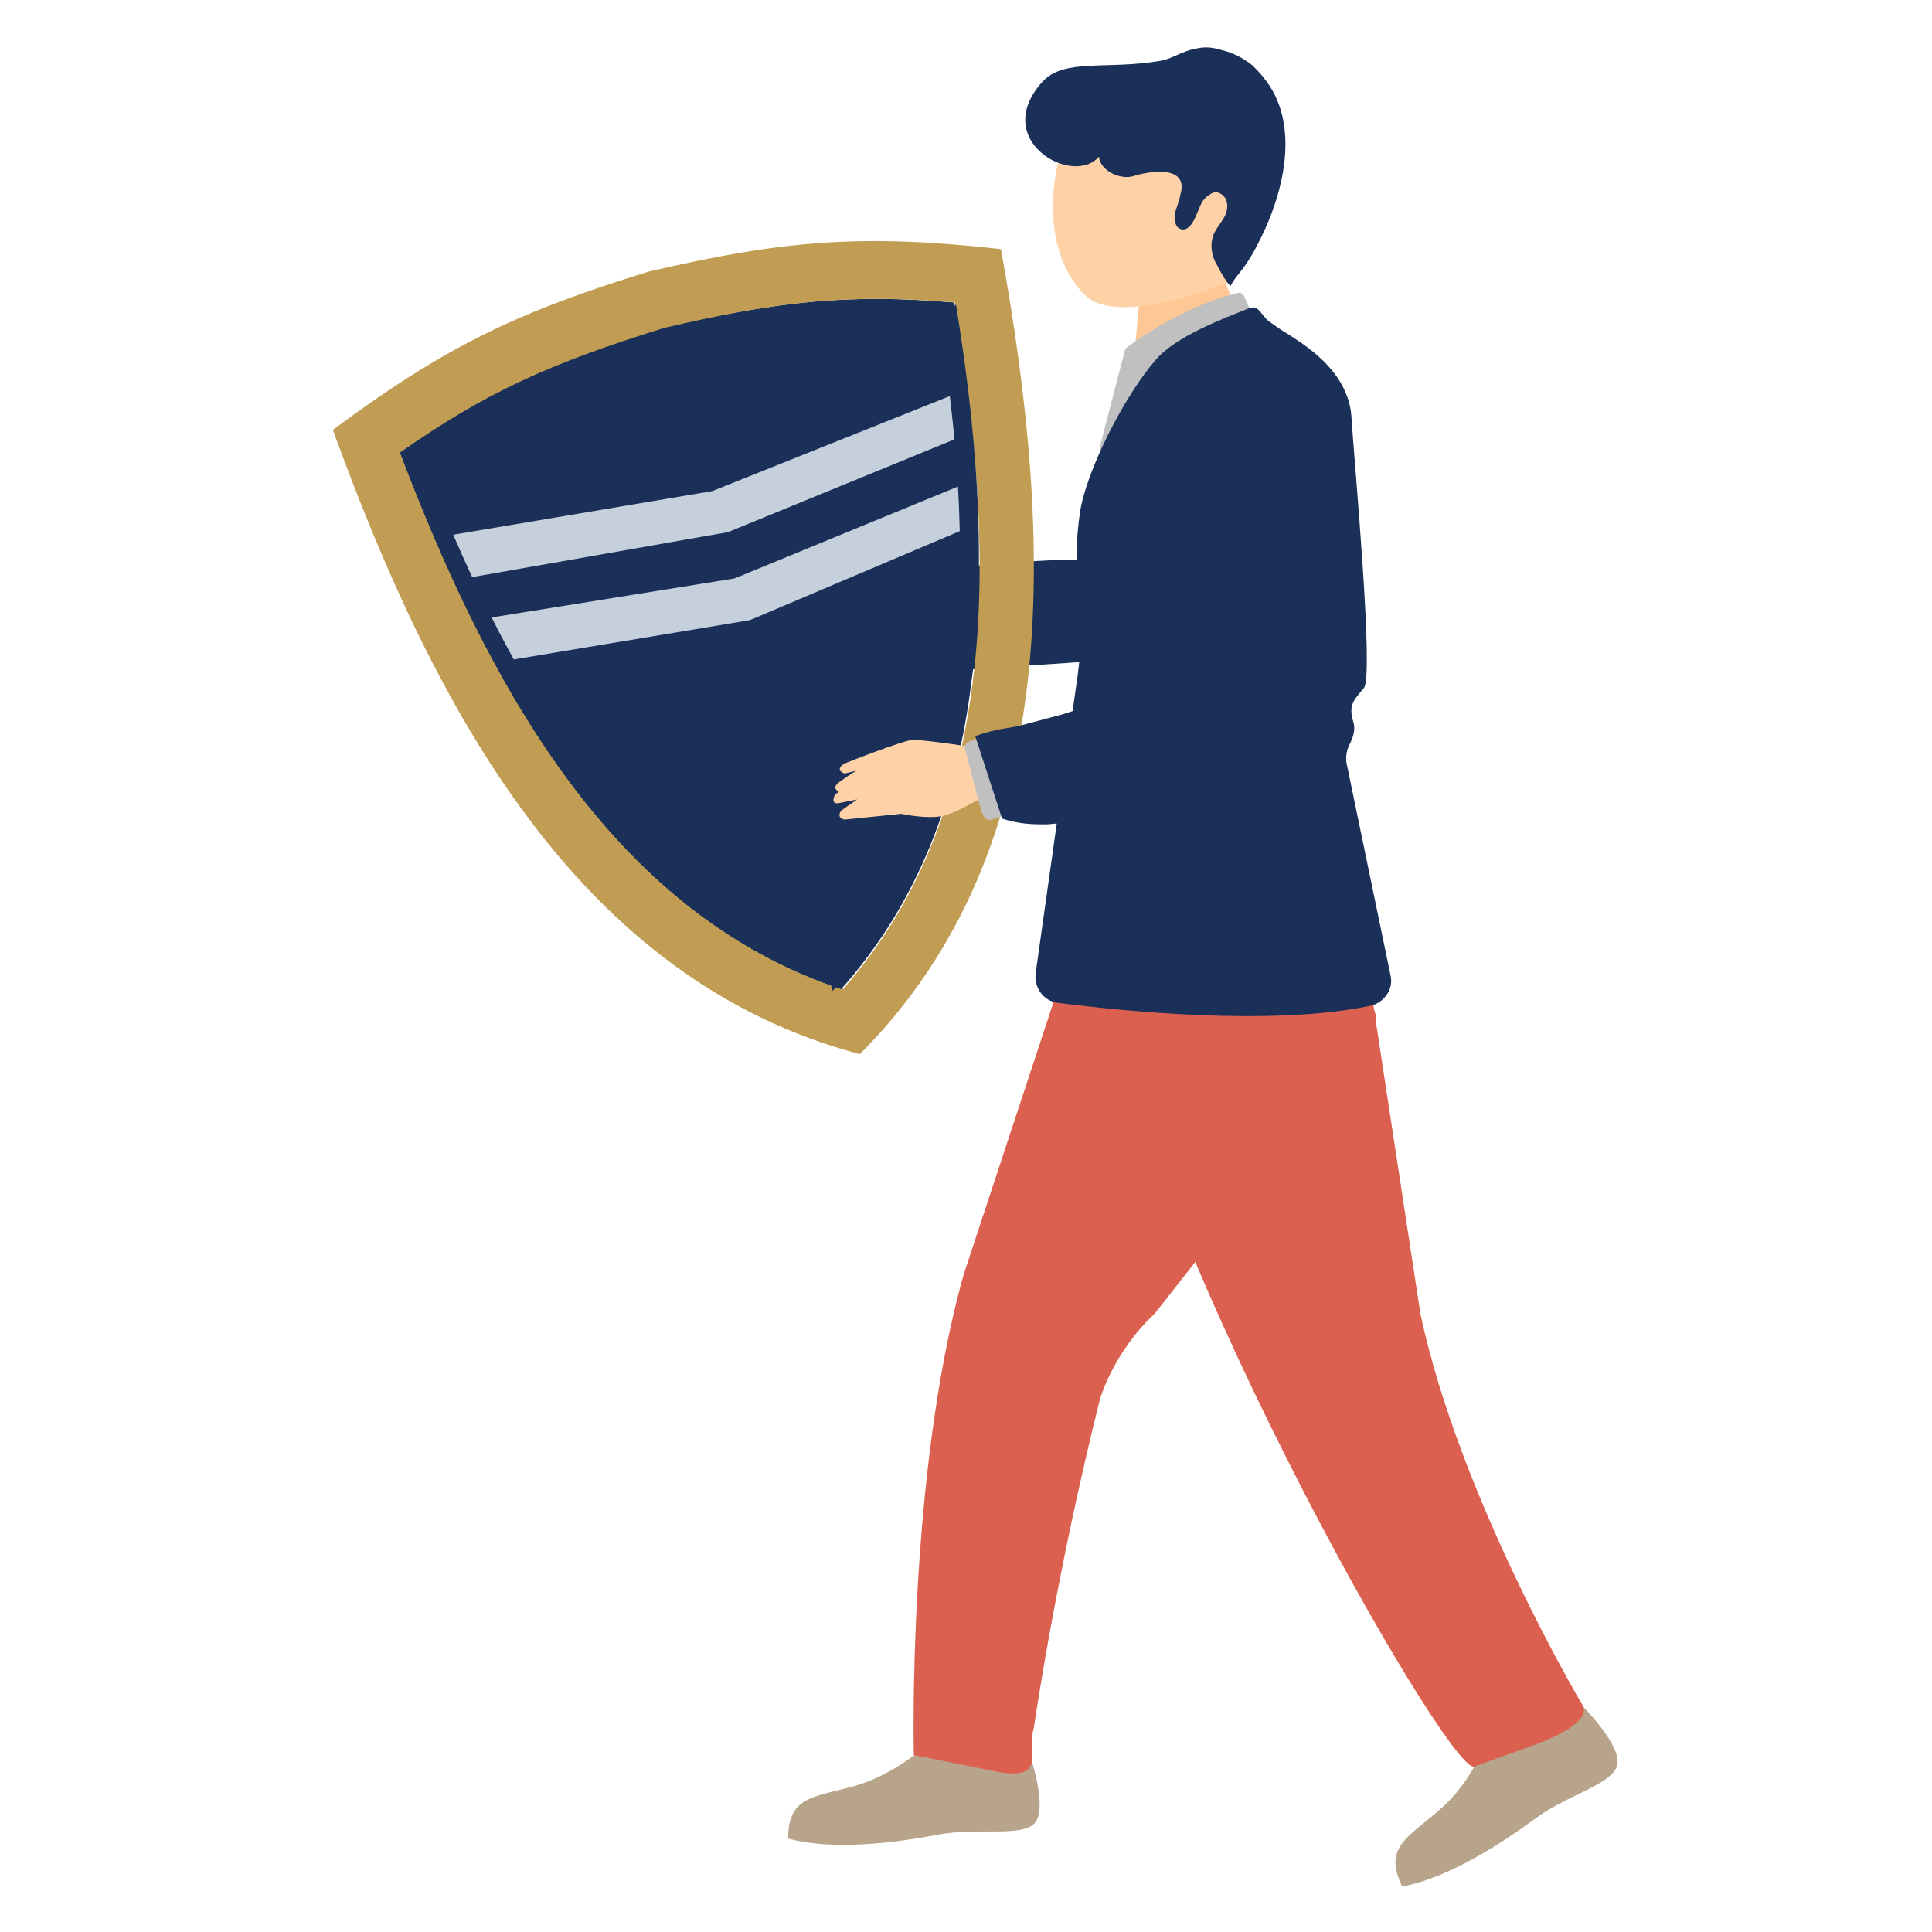 <svg width="1008" height="1008" viewBox="0 0 1008 1008" fill="none" xmlns="http://www.w3.org/2000/svg">
<path d="M474.269 311.974C474.269 311.974 441.731 308.47 436.725 309.471C431.719 309.972 403.686 322.486 401.683 323.988C397.178 327.993 402.685 328.493 402.685 328.493L408.692 326.992C408.692 326.992 399.681 333.499 399.181 334C396.678 336.503 400.182 338.005 400.182 338.005C400.182 338.005 397.679 340.007 397.679 340.508C396.177 344.512 400.182 344.012 400.182 344.012L410.194 341.509C410.194 341.509 402.184 347.516 402.184 348.016C399.681 352.522 404.186 352.522 404.186 352.522L433.221 348.517C433.221 348.517 446.737 350.519 455.247 348.517C463.757 346.515 478.274 335.502 478.274 335.502L474.269 311.974Z" fill="#FFC793"/>
<path d="M480.772 305.969C479.771 303.966 471.261 306.97 467.256 308.471C465.754 308.972 465.254 310.474 465.754 311.475L475.265 343.513C476.267 346.516 477.768 349.52 480.772 348.018C480.772 348.018 489.782 345.515 488.781 343.012L480.772 305.969Z" fill="#C0C0C0"/>
<path d="M456.75 313.979C456.75 313.979 442.734 315.981 441.232 316.982C439.73 317.983 430.719 327.495 430.719 329.497C430.719 331.499 429.718 337.006 436.226 335.003C437.728 334.503 447.239 326.994 447.239 326.994C447.239 326.994 452.745 335.504 462.757 337.006C472.769 339.008 456.75 313.979 456.75 313.979Z" fill="#FFD1A7"/>
<path d="M515.814 294.453L497.792 296.455C491.785 298.457 481.273 300.96 470.26 304.965L486.279 347.015C495.79 350.018 502.798 349.518 509.806 349.017L599.412 343.01C656.98 325.99 618.935 323.988 619.436 319.482L582.893 298.457C582.893 290.949 566.874 290.448 515.814 294.453Z" fill="#1A3059"/>
<path d="M775.624 908.679C775.624 908.679 767.614 930.205 751.095 944.221C734.575 958.738 721.56 963.744 731.572 984.268C756.101 979.763 784.134 961.241 801.154 948.726C818.174 936.212 840.701 931.206 843.704 921.194C846.708 911.182 825.683 890.157 825.683 890.157L775.624 908.679Z" fill="#B7A48B"/>
<path d="M653.983 183.823L590.908 194.335L594.412 157.792L638.464 145.277L653.983 183.823Z" fill="#FFC793"/>
<path d="M483.779 910.181C483.779 910.181 467.26 925.699 446.235 931.706C425.21 937.713 411.193 936.712 411.193 959.239C435.222 965.746 468.261 961.241 489.286 957.236C510.31 953.231 532.837 958.738 539.845 951.229C546.854 943.22 537.342 915.687 537.342 915.687L483.779 910.181Z" fill="#B7A48B"/>
<path fill-rule="evenodd" clip-rule="evenodd" d="M497.892 157.836C503.126 189.153 507.073 221.408 509.082 253.241C509.783 265.574 510.052 277.406 510.467 289.812C510.365 298.992 510.476 307.812 510.088 317.066C509.716 329.977 508.698 342.748 506.821 355.737C499.63 414.937 479.585 470.394 438.77 516.191C317.024 475.505 253.152 355.379 207.788 236.031C252.327 204.847 285.32 189.422 345.623 171.004C407.594 156.739 443.939 153.275 497.892 157.836Z" fill="#1A3059"/>
<path fill-rule="evenodd" clip-rule="evenodd" d="M448.604 549.997C301.979 511.073 226.828 370.631 173.668 224.28C231.422 181.49 268.561 163.177 338.461 141.703C409.315 125.174 450.61 121.975 522.221 129.97C549.952 283.106 555.765 442.437 448.604 549.997ZM346.554 171.071C286.324 189.776 253.259 204.915 208.72 236.098C254.011 355.16 318.101 476.145 439.701 516.259C524.181 420.276 518.972 283.677 498.178 157.762C443.939 153.275 407.593 156.738 346.554 171.071Z" fill="#C19D53"/>
<path fill-rule="evenodd" clip-rule="evenodd" d="M236.992 302.74L230.578 279.963L371.611 256.231L503.978 203.277L506.089 225.931L379.812 277.637L236.992 302.74Z" fill="#C6D0DC"/>
<path fill-rule="evenodd" clip-rule="evenodd" d="M260.064 345.381L253.649 322.603L383.221 301.792L504.199 252.045L506.597 274.626L391.209 323.558L260.064 345.381Z" fill="#C6D0DC"/>
<path fill-rule="evenodd" clip-rule="evenodd" d="M498.757 158.835L490.34 168.914C507.181 276.917 513.665 410.139 431.332 504.965L434.398 516.999C522.816 419.708 519.046 283.963 498.757 158.835Z" fill="#1A3059"/>
<path fill-rule="evenodd" clip-rule="evenodd" d="M220.786 240.347L208.719 236.099C254.01 355.161 318.1 476.146 439.7 516.259L436.633 504.224C321.05 462.577 260.41 343.154 220.786 240.347Z" fill="#1A3059"/>
<path d="M512.813 390.566C512.813 390.566 480.275 385.56 475.77 386.061C470.764 386.561 442.23 397.574 440.228 398.575C435.222 402.079 440.728 403.581 440.728 403.581L446.735 402.08C446.735 402.08 437.224 408.087 436.724 409.088C434.221 411.591 437.725 413.093 437.725 413.093C437.725 413.093 435.222 414.594 435.222 415.595C433.72 419.6 437.224 419.1 437.224 419.1L447.236 417.097C447.236 417.097 439.227 422.604 438.726 423.104C436.223 427.109 440.728 427.61 440.728 427.61L470.263 424.606C470.263 424.606 483.779 427.61 492.289 425.607C500.799 423.605 516.318 413.593 516.318 413.593L512.813 390.566Z" fill="#FFD1A7"/>
<path d="M518.815 385.061C517.814 382.558 509.304 385.562 505.299 387.063C503.797 387.564 503.297 389.066 503.297 390.067L511.807 422.605C512.808 425.609 514.31 428.612 517.313 427.611C517.313 427.611 526.324 425.609 525.323 422.605L518.815 385.061Z" fill="#C0C0C0"/>
<path d="M494.791 392.068C494.791 392.068 480.273 393.57 478.772 394.571C477.27 395.572 467.759 404.583 467.759 406.585C467.258 408.588 466.257 414.094 473.265 412.593C474.767 412.092 484.278 405.084 484.278 405.084C484.278 405.084 489.284 414.094 499.296 416.097C509.308 417.598 494.791 392.068 494.791 392.068Z" fill="#FFD1A7"/>
<path d="M573.881 232.882L586.896 182.823C586.896 182.322 587.396 181.822 587.897 181.321C592.402 177.817 617.432 159.796 645.966 152.787C646.967 152.287 648.469 153.288 648.969 154.289L655.977 170.308C656.478 171.309 655.977 172.811 655.477 173.312L577.885 235.886C575.883 237.387 572.879 235.385 573.881 232.882Z" fill="#C0C0C0"/>
<path d="M554.863 372.545L532.336 378.552C526.329 380.054 519.822 380.054 508.809 384.058L522.825 427.109C532.336 430.113 538.844 430.113 546.353 430.113L557.366 429.112C561.871 428.11 565.375 424.106 565.876 419.6L585.399 370.542C585.9 362.533 562.372 370.042 554.863 372.545Z" fill="#1A3059"/>
<path d="M549.86 522.224L502.804 664.892C473.269 769.516 476.773 915.688 476.773 915.688L521.827 924.699C544.854 928.203 536.844 915.188 538.847 903.674C538.847 903.174 539.347 902.172 539.347 901.672C540.849 892.161 551.361 820.075 573.888 729.969C573.888 729.969 580.896 705.44 602.422 685.416L714.554 542.748C718.058 538.243 719.06 532.235 717.057 527.23C712.552 514.715 702.039 500.698 690.526 500.698H578.393C564.877 500.698 553.364 509.709 549.86 522.224Z" fill="#DB604F"/>
<path d="M769.114 921.696L801.152 910.183C833.19 898.168 825.681 889.658 825.681 889.658C825.681 889.658 761.605 782.031 741.081 685.417L716.051 521.223C714.049 507.207 701.534 496.694 687.017 496.694H574.885C585.397 627.349 755.098 925.701 769.114 921.696Z" fill="#DB604F"/>
<path d="M660.985 166.806C656.479 161.8 655.979 158.796 650.472 161.299C639.459 165.804 613.428 175.316 602.916 187.83C586.396 206.853 566.373 246.4 563.369 267.925C559.365 295.458 563.369 318.985 564.871 327.996C565.372 329.498 562.368 350.022 562.368 351.524L540.342 507.708C539.341 515.217 544.347 522.225 551.856 523.226C583.393 527.231 662.987 535.741 715.048 524.728C722.057 523.226 727.063 516.218 725.561 509.21L702.534 398.079C702.033 395.075 702.534 391.571 704.035 388.567C705.537 385.564 707.54 381.059 706.038 376.553C703.535 368.043 706.038 365.54 711.544 359.033C717.051 353.025 706.538 240.893 705.037 216.865C703.034 192.836 679.506 179.32 671.998 174.314C667.492 171.812 660.985 166.806 660.985 166.806Z" fill="#1A3059"/>
<path d="M566.879 154.79C564.376 152.287 535.342 127.257 557.868 64.183C565.377 43.158 642.468 40.154 650.478 67.186C657.986 94.719 655.483 107.734 641.967 146.78C641.967 146.78 585.901 170.809 566.879 154.79Z" fill="#FFD1A7"/>
<path d="M658.989 40.154C657.488 38.152 655.485 36.15 653.483 34.147C648.477 30.143 643.471 27.64 637.464 26.138C632.458 24.636 628.453 24.136 622.947 25.637C616.94 26.638 611.433 30.643 605.927 31.644C577.393 36.65 555.367 30.143 543.854 42.657C516.321 73.193 559.872 97.722 573.388 81.703C573.889 89.212 584.902 94.218 591.91 91.715C596.416 90.213 620.444 84.707 615.939 101.227C615.438 104.23 614.437 106.733 613.436 109.737C612.434 113.241 612.434 119.748 617.44 119.748C623.447 119.248 624.949 107.234 628.453 103.729C629.955 102.228 631.958 100.726 633.96 100.225C635.962 100.225 638.465 101.727 639.466 103.729C640.468 105.732 640.468 108.235 639.967 110.237C638.465 115.744 633.459 119.248 632.458 124.754C631.457 129.26 632.458 134.266 634.961 138.27C636.463 141.274 639.466 146.78 641.969 149.283C644.973 143.276 648.978 141.274 655.485 128.759C669.502 102.728 679.514 64.683 658.989 40.154Z" fill="#1A3059"/>
<path d="M642.969 188.831L581.396 275.934" stroke="#1A3059" stroke-width="0.475" stroke-miterlimit="10" stroke-linecap="round" stroke-linejoin="round"/>
<path d="M639.463 238.891C638.962 240.893 675.505 296.459 659.487 341.011C658.986 343.014 654.481 346.518 652.979 347.519C634.457 360.534 546.854 375.552 546.854 375.552" stroke="#1A3059" stroke-width="0.475" stroke-miterlimit="10" stroke-linecap="round" stroke-linejoin="round"/>
<path d="M605.424 266.423H636.961C636.961 266.423 638.463 296.458 613.934 297.46C605.424 297.96 595.913 284.945 605.424 266.423Z" stroke="#1A3059" stroke-width="0.475" stroke-miterlimit="10" stroke-linecap="round" stroke-linejoin="round"/>
<path d="M701.039 450.14L713.054 496.695C713.054 496.695 725.568 521.224 671.004 521.224" stroke="#1A3059" stroke-width="0.475" stroke-miterlimit="10" stroke-linecap="round" stroke-linejoin="round"/>
<path d="M557.361 429.115C557.361 429.115 665.489 419.603 684.511 404.085" stroke="#1A3059" stroke-width="0.475" stroke-miterlimit="10" stroke-linecap="round" stroke-linejoin="round"/>
</svg>
